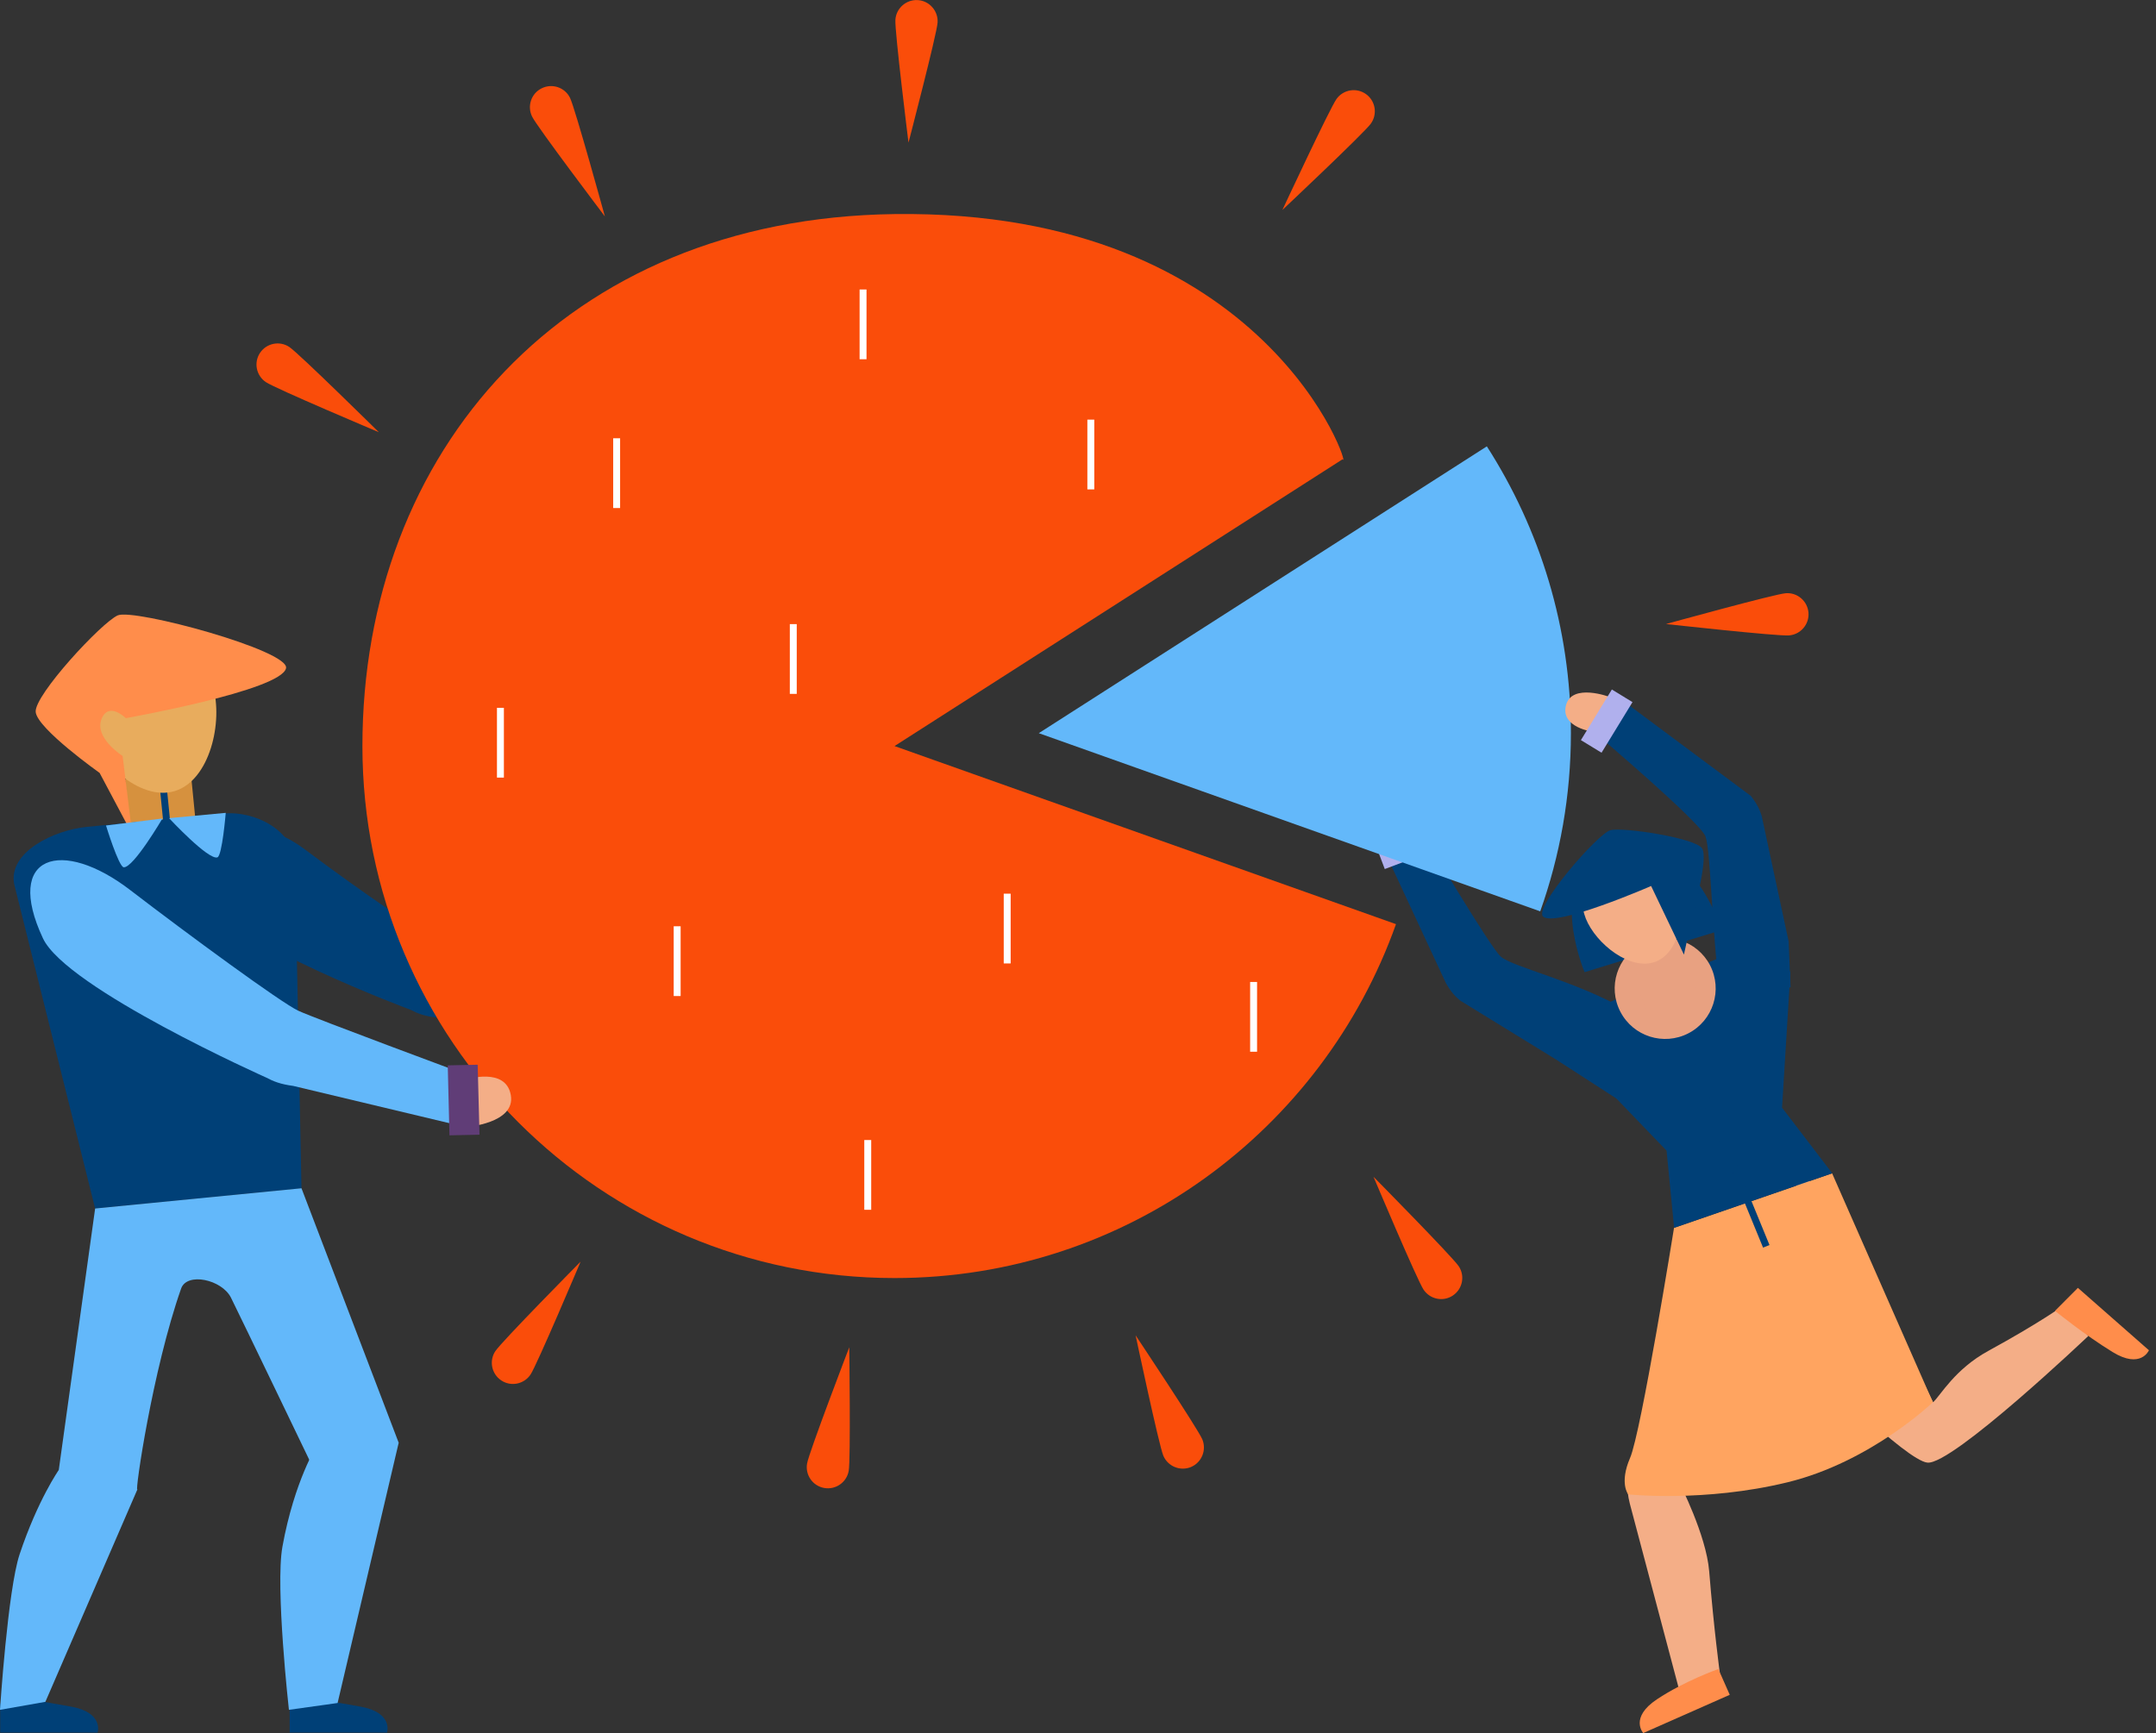 <svg width="199" height="160" viewBox="0 0 199 160" fill="none" xmlns="http://www.w3.org/2000/svg">
<rect x="0" y="0" width="199" height="160" fill="#333333" stroke="none"/>
<g clip-path="url(#clip0_133_2195)">
<path d="M146.254 89.754C146.254 89.754 143.373 82.851 146.627 79.99C149.882 77.129 153.284 77.915 155.87 80.511C157.65 82.291 158.997 85.841 158.997 85.841L146.254 89.754Z" fill="#004077"/>
<path d="M55.241 92.507C55.241 92.507 58.859 91.288 59.361 93.904C59.862 96.519 55.261 96.912 55.261 96.912L55.241 92.507Z" fill="#F4AE87"/>
<path d="M17.64 82.261C14.209 78.014 21.681 73.579 28.083 78.377C33.461 82.409 39.125 86.283 40.728 87.001C42.33 87.709 55.064 91.996 55.064 91.996L55.27 96.912L40.364 93.953C39.184 93.815 38.545 93.569 37.866 93.215C37.856 93.205 21.662 87.237 17.64 82.261Z" fill="#004077"/>
<path d="M56.519 97.581L56.273 91.131L53.501 91.229L53.746 97.679L56.519 97.581Z" fill="#E2A1CB"/>
<path d="M82.566 68.879L123.923 42.399C124.838 43.825 117.207 19.312 82.566 19.764C52.085 20.157 33.451 41.75 33.451 68.879C33.451 96.008 55.438 117.994 82.566 117.994C103.923 117.994 122.085 104.356 128.85 85.32L82.566 68.879Z" fill="#FA4D0A"/>
<path d="M17.612 71.337L11.545 71.931L12.166 78.272L18.233 77.678L17.612 71.337Z" fill="#D6913E"/>
<path d="M26.735 157.286V159.961H35.723C35.723 159.961 36.342 158.092 33.225 157.552C30.108 157.021 28.682 156.745 28.682 156.745L26.735 157.286Z" fill="#004077"/>
<path d="M0.02 157.286V159.961H9.007C9.007 159.961 9.626 158.092 6.509 157.552C3.392 157.011 1.967 156.745 1.967 156.745L0.02 157.286Z" fill="#004077"/>
<path d="M36.804 133.176L31.16 157.227L26.667 157.856C26.667 157.856 25.398 146.509 26.067 142.802C27.178 136.667 29.282 133.392 29.282 133.392L36.804 133.176Z" fill="#63B8FA"/>
<path d="M12.684 137.502L4.189 157.119L0 157.856C0 157.856 0.718 146.775 1.809 143.5C3.481 138.486 5.438 135.693 5.438 135.693L12.684 137.502Z" fill="#63B8FA"/>
<path d="M20.61 75.113L7.994 76.342C4.995 76.637 0.737 78.663 1.308 81.622L8.781 111.573L27.827 109.705L27.227 79.725C27.178 76.736 23.589 74.818 20.61 75.113Z" fill="#004077"/>
<path d="M14.882 67.564L14.246 67.627L19.109 116.462L19.745 116.399L14.882 67.564Z" fill="#004077"/>
<path d="M19.646 63.363C20.619 66.618 19.371 72.065 16.116 73.038C12.861 74.012 8.83 70.157 7.856 66.893C6.883 63.638 8.732 60.206 11.986 59.233C15.241 58.26 18.673 60.108 19.646 63.363Z" fill="#E8AC5D"/>
<path d="M12.203 77.021L11.318 69.793C11.318 69.793 8.663 68.122 9.381 66.362C10.039 64.739 11.613 66.303 11.613 66.303C11.613 66.303 25.959 63.756 26.401 61.691C26.755 60.059 12.36 56.155 10.865 56.814C9.371 57.473 3.147 64.189 3.294 65.733C3.441 67.276 9.194 71.357 9.194 71.357L12.203 77.021Z" fill="#FF8D4B"/>
<path d="M27.827 109.705L8.781 111.573L5.428 135.693L7.345 140.993L12.675 137.512C12.429 137.837 14.071 126.499 16.716 118.967C17.257 117.424 20.482 118.132 21.318 119.803C22.153 121.475 29.125 135.978 29.125 135.978L36.794 133.186L27.827 109.705Z" fill="#63B8FA"/>
<path d="M15.605 75.536L20.836 75.044C20.836 75.044 20.511 79.007 20.069 79.154C19.233 79.439 15.605 75.536 15.605 75.536Z" fill="#63B8FA"/>
<path d="M14.995 75.565L9.784 76.214C9.784 76.214 10.954 80.02 11.416 80.069C12.301 80.157 14.995 75.565 14.995 75.565Z" fill="#63B8FA"/>
<path d="M43.048 99.656C43.048 99.656 46.686 98.486 47.148 101.101C47.611 103.727 43.009 104.051 43.009 104.051L43.048 99.656Z" fill="#F4AE87"/>
<path d="M3.963 86.627C0.344 78.899 5.713 77.316 12.045 82.193C17.375 86.283 25.949 92.576 27.532 93.314C29.125 94.051 42.871 99.144 42.871 99.144L43.009 104.061L27.07 100.256C25.89 100.098 25.251 99.843 24.582 99.489C24.582 99.489 6.126 91.259 3.963 86.627Z" fill="#63B8FA"/>
<path d="M44.258 104.759L44.09 98.299L41.327 98.358L41.485 104.818L44.258 104.759Z" fill="#603D77"/>
<path d="M150.639 134.494L156.608 118.446L165.113 116.008L165.91 108.063C167.817 109.154 170.629 113.854 170.914 114.14L178.427 129.459C179.115 128.83 180.423 126.411 183.52 124.72C188.23 122.143 190.354 120.6 190.354 120.6L192.753 123.343C192.753 123.343 180.177 135.29 177.896 135.034C175.929 134.818 167.67 126.598 165.31 124.218C164.68 123.589 163.559 124.258 163.412 124.641L155.015 136.912C155.015 136.912 157.483 141.701 157.758 145.054C158.191 150.403 158.741 154.464 158.741 154.464L155.093 156.411L150.433 138.82C150.059 137.375 150.138 135.88 150.639 134.494Z" fill="#F4AE87"/>
<path d="M158.604 154.09L159.656 156.47L151.672 160C151.672 160 150.383 158.584 152.94 156.883C155.497 155.182 158.604 154.09 158.604 154.09Z" fill="#FF8D4B"/>
<path d="M189.676 121.023L191.79 118.899L198.348 124.661C198.348 124.661 197.601 126.431 194.985 124.818C192.37 123.215 189.676 121.023 189.676 121.023Z" fill="#FF8D4B"/>
<path d="M165.27 91.16C160.865 91.337 159.666 97.994 158.761 91.603C158.004 86.234 157.915 78.545 157.414 77.217C156.912 75.89 147.483 67.886 147.483 67.886L150.177 64.975L161.603 73.481C162.193 74.238 162.419 74.739 162.606 75.329L165.093 86.912L165.27 91.16Z" fill="#004077"/>
<path d="M131.2 77.512C131.2 77.512 130.973 74.434 128.879 74.877C126.775 75.32 127.915 78.869 127.915 78.869L131.2 77.512Z" fill="#F4AE87"/>
<path d="M150.56 102.301C152.399 98.299 155.762 96.578 150.197 93.314C145.516 90.561 139.538 89.272 138.505 88.299C137.473 87.335 131.642 77.483 131.642 77.483L127.925 78.859L133.451 90.747C133.923 91.583 134.307 91.986 134.779 92.379L143.638 97.827L150.56 102.301Z" fill="#004077"/>
<path d="M132.151 76.212L127.027 78.145L127.815 80.233L132.939 78.3L132.151 76.212Z" fill="#B0B0ED"/>
<path d="M154.513 113.363L169.105 108.328L178.407 129.459C178.407 129.459 172.665 134.985 164.975 136.853C157.296 138.722 150.285 137.965 150.285 137.965C150.285 137.965 149.449 136.942 150.452 134.612C151.475 132.281 154.513 113.363 154.513 113.363Z" fill="#FFA460"/>
<path d="M148.997 92.33L158.496 88.525C160.757 87.621 164.562 87.493 165.251 89.823L164.484 102.262L169.115 108.319L154.523 113.353L153.825 106.234L145.988 98.083C144.897 95.939 146.755 93.225 148.997 92.33Z" fill="#004077"/>
<path d="M154.189 92.672L153.598 92.915L162.732 115.185L163.324 114.943L154.189 92.672Z" fill="#004077"/>
<path d="M157.837 89.115C159.017 91.396 158.132 94.209 155.841 95.398C153.559 96.578 150.747 95.693 149.558 93.402C148.378 91.121 149.263 88.309 151.554 87.119C153.835 85.939 156.647 86.834 157.837 89.115Z" fill="#E8A181"/>
<path d="M154.596 86.548L150.032 88.374L151.942 93.148L156.507 91.322L154.596 86.548Z" fill="#E8A181"/>
<path d="M146.372 84.808C147.306 87.139 150.521 89.705 152.852 88.771C155.182 87.837 155.733 83.766 154.808 81.436C153.874 79.105 151.239 77.974 148.909 78.909C146.568 79.843 145.438 82.478 146.372 84.808Z" fill="#F4AE87"/>
<path d="M155.428 88.132L152.399 81.799C152.399 81.799 143.648 85.615 142.439 84.631C141.485 83.855 147.473 76.952 148.643 76.647C149.803 76.342 156.48 77.365 157.099 78.319C157.719 79.272 156.273 84.277 156.273 84.277L155.428 88.132Z" fill="#004077"/>
<path d="M95.88 67.689L142.163 84.139C143.992 78.997 144.995 73.461 144.995 67.689C144.995 57.935 142.144 48.859 137.237 41.209L95.88 67.689Z" fill="#63B8FA"/>
<path d="M147.06 67.561C147.06 67.561 144.002 67.188 144.543 65.103C145.093 63.029 148.574 64.346 148.574 64.346L147.06 67.561Z" fill="#F4AE87"/>
<path d="M148.776 63.657L145.918 68.33L147.823 69.494L150.68 64.822L148.776 63.657Z" fill="#B0B0ED"/>
<path d="M86.539 2.085C86.608 1.013 85.791 0.079 84.72 0.01C83.648 -0.059 82.714 0.757 82.645 1.829C82.576 2.901 83.855 13.166 83.855 13.166C83.855 13.166 86.47 3.156 86.539 2.085Z" fill="#FA4D0A"/>
<path d="M52.615 9.036C52.144 8.073 50.974 7.67 50 8.151C49.036 8.623 48.633 9.793 49.115 10.767C49.587 11.73 55.831 19.98 55.831 19.98C55.831 19.98 53.087 10.01 52.615 9.036Z" fill="#FA4D0A"/>
<path d="M26.706 32.035C25.811 31.436 24.602 31.681 24.002 32.576C23.402 33.471 23.648 34.68 24.543 35.28C25.438 35.88 34.966 39.902 34.966 39.902C34.966 39.902 27.601 32.635 26.706 32.035Z" fill="#FA4D0A"/>
<path d="M45.723 124.739C45.123 125.634 45.369 126.844 46.264 127.443C47.158 128.043 48.368 127.797 48.968 126.903C49.567 126.008 53.589 116.48 53.589 116.48C53.589 116.48 46.322 123.835 45.723 124.739Z" fill="#FA4D0A"/>
<path d="M74.494 135.113C74.307 136.175 75.015 137.188 76.077 137.375C77.139 137.561 78.151 136.853 78.338 135.791C78.525 134.73 78.387 124.385 78.387 124.385C78.387 124.385 74.68 134.051 74.494 135.113Z" fill="#FA4D0A"/>
<path d="M123.363 9.135C123.992 8.26 125.211 8.063 126.087 8.692C126.962 9.321 127.158 10.541 126.529 11.416C125.9 12.291 118.368 19.381 118.368 19.381C118.368 19.381 122.734 10.01 123.363 9.135Z" fill="#FA4D0A"/>
<path d="M164.818 54.769C165.89 54.68 166.834 55.487 166.922 56.558C167.011 57.63 166.205 58.574 165.133 58.663C164.061 58.751 153.776 57.611 153.776 57.611C153.776 57.611 163.746 54.857 164.818 54.769Z" fill="#FA4D0A"/>
<path d="M134.641 116.903C135.241 117.797 134.995 119.007 134.1 119.607C133.206 120.207 131.996 119.961 131.396 119.066C130.796 118.171 126.775 108.643 126.775 108.643C126.775 108.643 134.041 116.008 134.641 116.903Z" fill="#FA4D0A"/>
<path d="M110.973 132.881C111.386 133.874 110.924 135.015 109.931 135.438C108.938 135.851 107.797 135.388 107.375 134.395C106.962 133.402 104.818 123.284 104.818 123.284C104.818 123.284 110.551 131.888 110.973 132.881Z" fill="#FA4D0A"/>
<path d="M57.237 40.462H56.598V46.903H57.237V40.462Z" fill="white"/>
<path d="M46.509 65.349H45.87V71.79H46.509V65.349Z" fill="white"/>
<path d="M79.98 26.726H79.341V33.166H79.98V26.726Z" fill="white"/>
<path d="M73.54 57.62H72.901V64.061H73.54V57.62Z" fill="white"/>
<path d="M101.003 38.741H100.364V45.182H101.003V38.741Z" fill="white"/>
<path d="M93.284 82.507H92.645V88.948H93.284V82.507Z" fill="white"/>
<path d="M116.028 90.659H115.388V97.099H116.028V90.659Z" fill="white"/>
<path d="M80.413 105.251H79.774V111.691H80.413V105.251Z" fill="white"/>
<path d="M62.822 85.516H62.183V91.957H62.822V85.516Z" fill="white"/>
</g>
<defs>
<clipPath id="clip0_133_2195">
<rect width="198.348" height="160" fill="white"/>
</clipPath>
</defs>
</svg>
